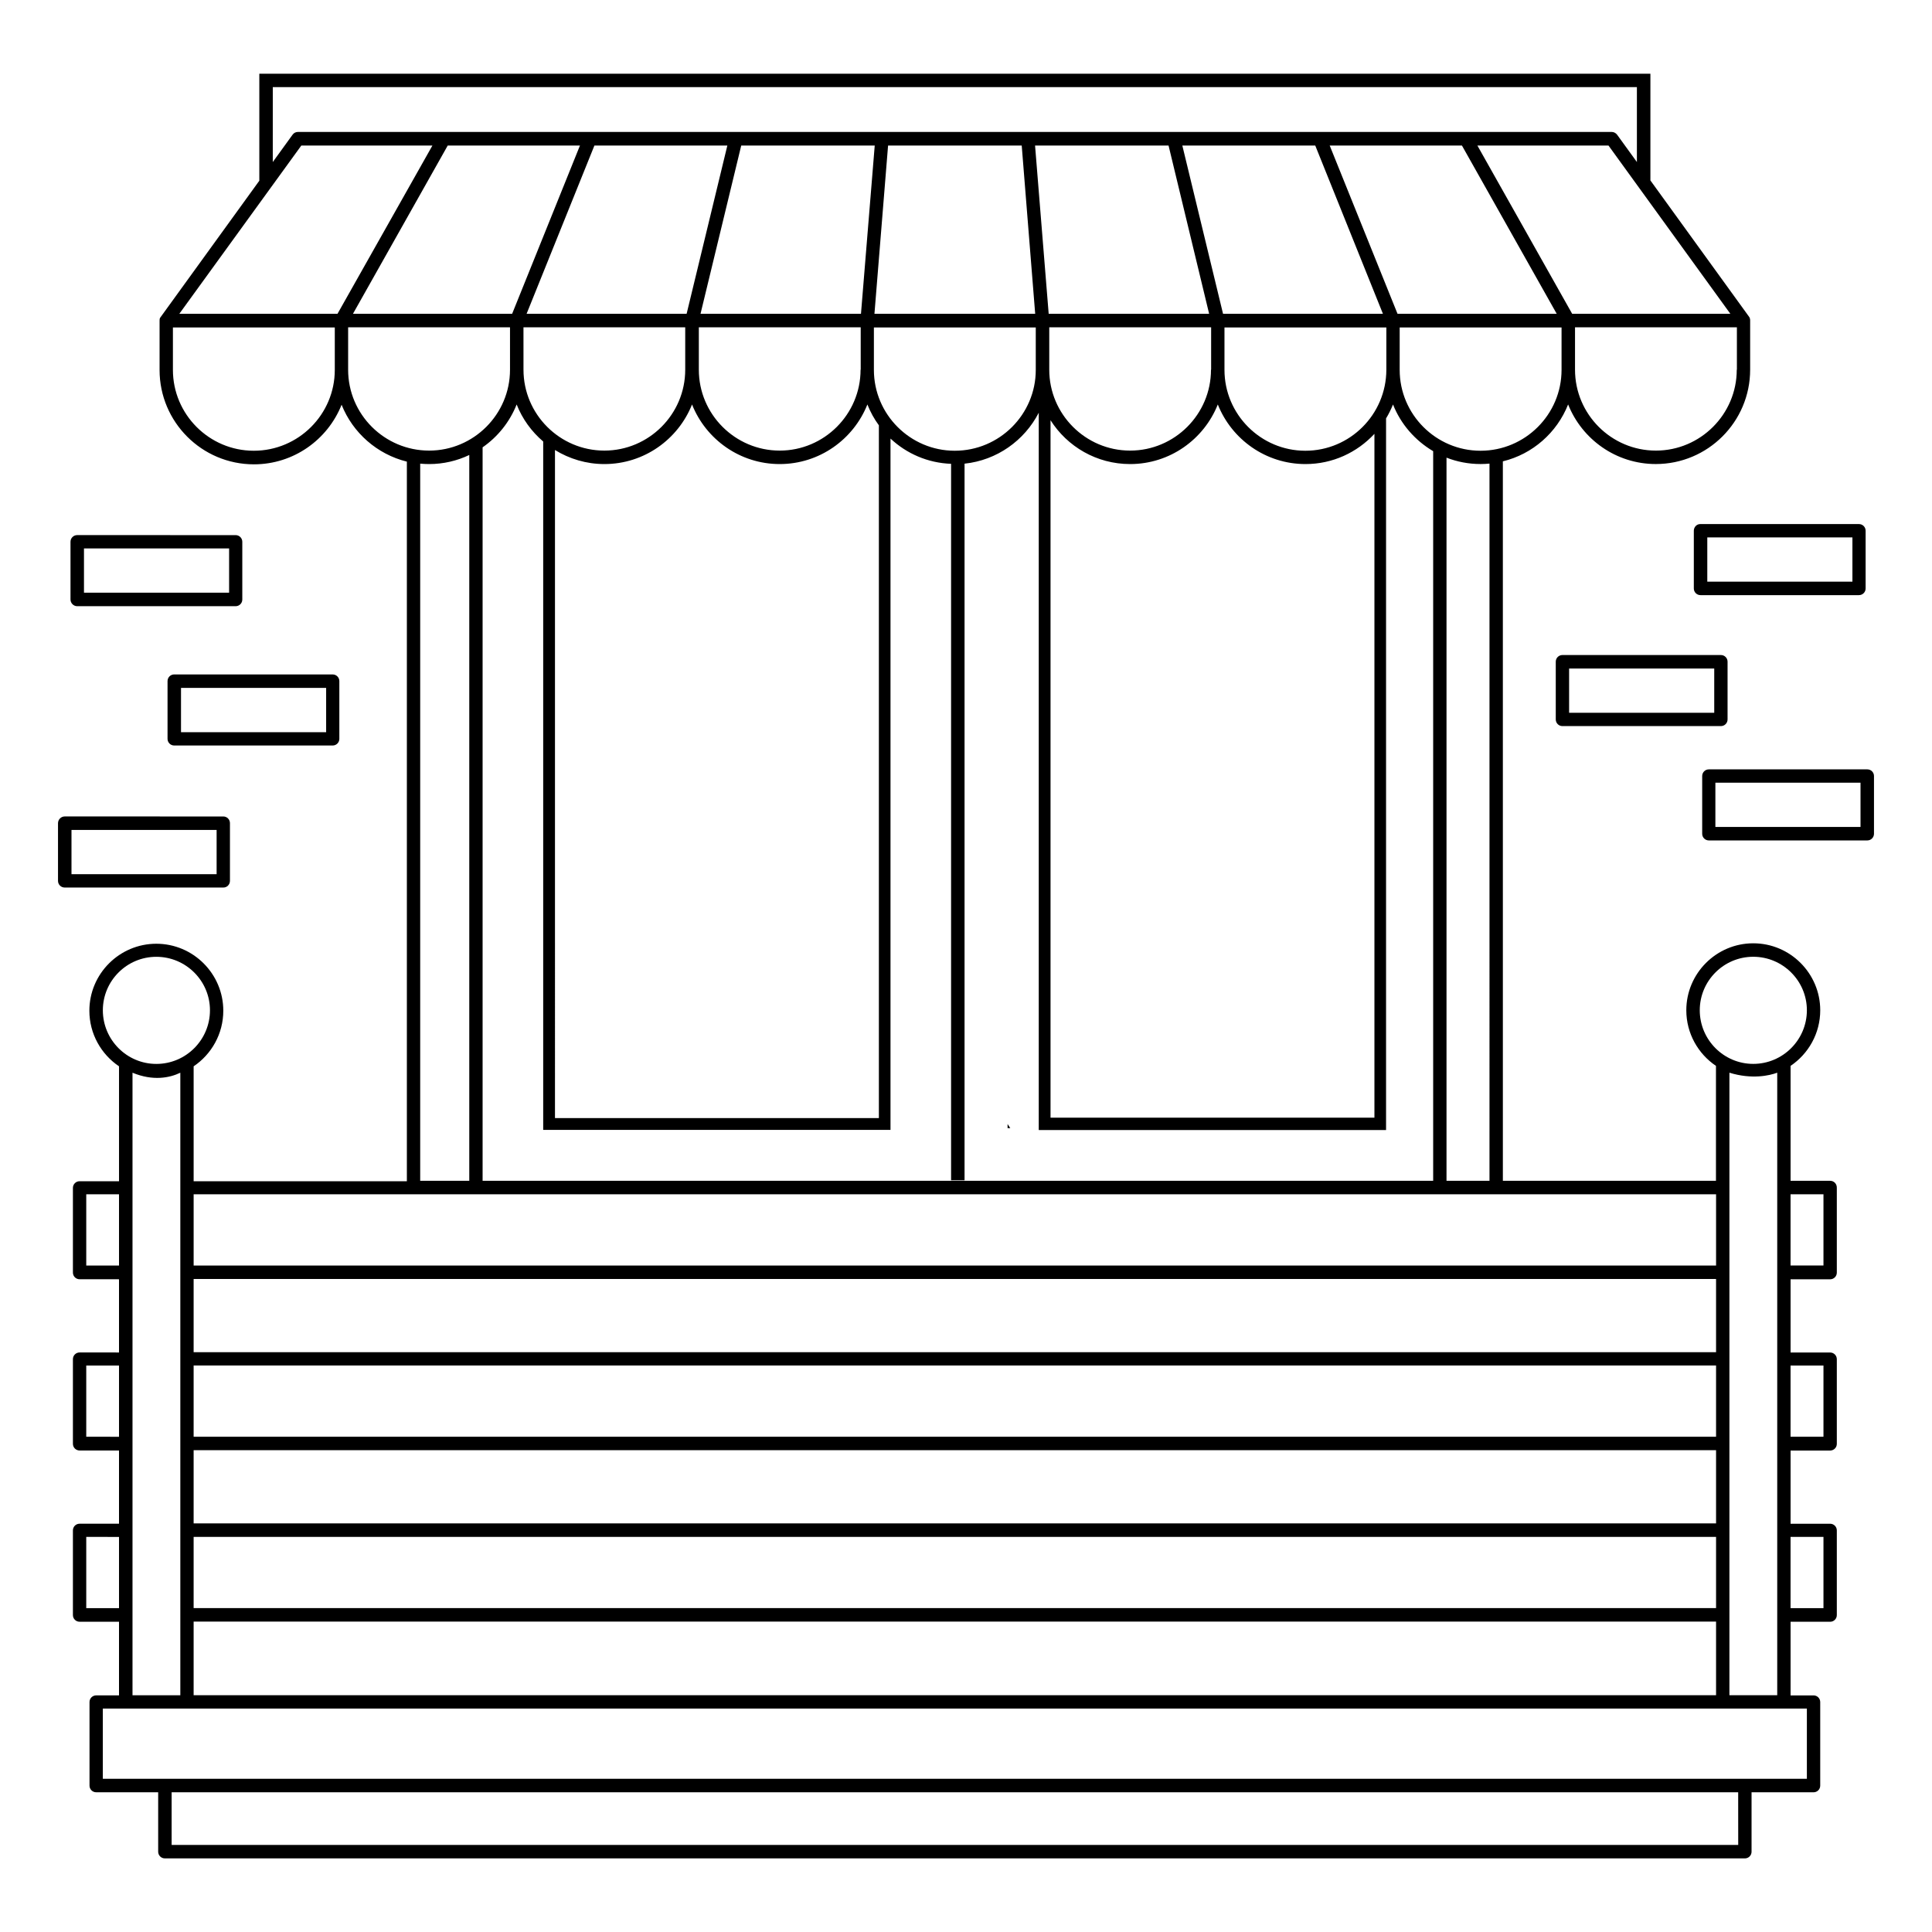 <?xml version="1.0" encoding="UTF-8"?>
<!-- Uploaded to: SVG Repo, www.svgrepo.com, Generator: SVG Repo Mixer Tools -->
<svg fill="#000000" width="800px" height="800px" version="1.1" viewBox="144 144 512 512" xmlns="http://www.w3.org/2000/svg">
 <g>
  <path d="m558.06 317.59c-0.977 0-1.766 0.789-1.766 1.766v15.301c0 0.977 0.789 1.766 1.766 1.766h41.996c0.977 0 1.766-0.789 1.766-1.766v-15.301c0-0.977-0.789-1.766-1.766-1.766zm40.23 15.301h-38.461v-11.73h38.461z"/>
  <path d="m638.86 347.89h-41.996c-0.977 0-1.766 0.789-1.766 1.766v15.301c0 0.977 0.789 1.766 1.766 1.766h41.996c0.977 0 1.766-0.789 1.766-1.766v-15.301c0.004-0.977-0.785-1.766-1.766-1.766zm-1.805 15.266h-38.461v-11.73h38.461z"/>
  <path d="m592.88 284.65v15.301c0 0.977 0.789 1.766 1.766 1.766h41.996c0.977 0 1.766-0.789 1.766-1.766v-15.301c0-0.977-0.789-1.766-1.766-1.766h-41.996c-0.977-0.039-1.766 0.789-1.766 1.766zm3.57 1.766h38.461v11.73h-38.461z"/>
  <path d="m188.4 324.5v15.301c0 0.977 0.789 1.766 1.766 1.766h41.996c0.977 0 1.766-0.789 1.766-1.766v-15.301c0-0.977-0.789-1.766-1.766-1.766l-41.996-0.004c-0.977 0-1.766 0.789-1.766 1.77zm3.57 1.805h38.461v11.73h-38.461z"/>
  <path d="m204.94 377.44v-15.301c0-0.977-0.789-1.766-1.766-1.766l-42.035-0.004c-0.977 0-1.766 0.828-1.766 1.805v15.266c0 0.977 0.789 1.766 1.766 1.766h41.996c1.016 0.039 1.805-0.789 1.805-1.766zm-3.57-1.77h-38.426v-11.73h38.461v11.73z"/>
  <path d="m164.45 304.65h41.996c0.977 0 1.766-0.789 1.766-1.766v-15.305c0-0.977-0.789-1.766-1.766-1.766l-41.996-0.004c-0.977 0-1.766 0.789-1.766 1.766v15.301c0 0.945 0.789 1.773 1.766 1.773zm1.805-15.305h38.461v11.73h-38.461z"/>
  <path d="m411.02 441.88v1.09h0.715z"/>
  <path d="m629.01 456.92h-10.488v-30.453c4.738-3.195 7.859-8.609 7.859-14.738 0-9.777-7.973-17.746-17.746-17.746-9.777 0-17.746 7.973-17.746 17.746 0 6.129 3.121 11.543 7.859 14.738v30.453h-56.473l-0.004-190.66c7.894-1.918 14.324-7.594 17.297-15.078 3.684 9.25 12.707 15.793 23.234 15.793 13.797 0 25.004-11.203 25.004-25.004v-13.047c0-0.34-0.074-0.754-0.34-1.055l-26.094-36.055v-28.27h-368.65v28.348l-26.094 36.055c-0.375 0.453-0.301 0.562-0.34 1.055v13.047c0 13.797 11.203 25.004 25.004 25.004 10.527 0 19.551-6.543 23.234-15.793 2.969 7.445 9.398 13.121 17.297 15.078v190.7h-56.508v-30.453c4.738-3.195 7.859-8.609 7.859-14.738 0-9.777-7.973-17.746-17.746-17.746-9.777 0-17.746 7.973-17.746 17.746 0 6.129 3.121 11.543 7.859 14.738v30.453h-10.453c-0.977 0-1.766 0.789-1.766 1.766v22.445c0 0.977 0.789 1.766 1.766 1.766l10.449 0.004v19.402l-10.449-0.004c-0.977 0-1.766 0.789-1.766 1.766v22.445c0 0.977 0.789 1.766 1.766 1.766l10.449 0.004v19.402h-10.449c-0.977 0-1.766 0.789-1.766 1.766v22.445c0 0.977 0.789 1.766 1.766 1.766h10.449v19.512l-6.051 0.004c-0.977 0-1.766 0.789-1.766 1.766v22.145c0 0.977 0.789 1.766 1.766 1.766h16.43v15.754c0 0.977 0.789 1.766 1.766 1.766l418.73 0.004c0.977 0 1.766-0.789 1.766-1.766v-15.754h16.43c0.977 0 1.766-0.789 1.766-1.766v-22.145c0-0.977-0.789-1.766-1.766-1.766h-6.09v-19.512h10.488c0.977 0 1.766-0.789 1.766-1.766v-22.445c0-0.977-0.789-1.766-1.766-1.766h-10.488v-19.402h10.488c0.977 0 1.766-0.789 1.766-1.766v-22.445c0-0.977-0.789-1.766-1.766-1.766h-10.488v-19.402h10.488c0.977 0 1.766-0.789 1.766-1.766v-22.445c0.043-1.102-0.785-1.891-1.762-1.891zm-34.555-45.191c0-7.82 6.356-14.176 14.176-14.176 7.82 0 14.211 6.356 14.211 14.176 0 7.82-6.356 14.211-14.211 14.211-7.82 0-14.176-6.391-14.176-14.211zm-399.14 181.52v-19.512h403.46v19.512zm403.46-45.531h-403.46v-19.402h403.46zm0-22.973h-403.46v-18.875h403.46zm-403.46 26.547h403.46v18.875l-403.46-0.004zm403.46-48.953h-403.46v-19.402h403.46zm-60.043-45.418h-11.391v-191.64c2.781 1.09 5.828 1.691 9.023 1.691 0.789 0 1.578-0.039 2.367-0.113zm-257.81-205.73c1.504 3.836 3.949 7.18 7.031 9.812v182.43h92.039v-183.21c4.25 3.984 9.887 6.469 16.055 6.691v189.87h3.57v-189.91c8.574-0.902 15.867-6.129 19.664-13.496v190.09h92.039v-188.59c0.715-1.164 1.316-2.406 1.844-3.684 2.066 5.227 5.867 9.551 10.641 12.371v193.36h-251.91v-194.38c4.023-2.785 7.184-6.731 9.023-11.355zm-18.273-68.617h35.043l-17.973 44.59h-42.184zm116.7 0h35.418l3.57 44.59h-42.598zm38.953 0h35.379l10.754 44.59h-42.523zm113.13 0 25.117 44.59h-42.188l-17.973-44.59zm-134.41 80.875c-11.805 0-21.43-9.625-21.43-21.43v-11.242h42.898v11.242c0 11.805-9.625 21.43-21.469 21.43zm-114.33-32.711h42.898v11.242c0 11.805-9.625 21.43-21.43 21.43-11.805 0-21.43-9.625-21.43-21.43l-0.004-11.242zm89.367 11.242c0 11.805-9.625 21.43-21.43 21.43-11.805 0-21.43-9.625-21.43-21.43v-11.242h42.898v11.242zm-80.984 21.277c3.797 2.332 8.273 3.723 13.086 3.723 10.527 0 19.551-6.543 23.234-15.793 3.684 9.25 12.707 15.793 23.234 15.793 10.527 0 19.551-6.543 23.234-15.793 0.789 1.992 1.805 3.836 3.047 5.527v183.59l-85.836 0.004zm173.85-21.277c0 11.805-9.625 21.43-21.43 21.43s-21.43-9.625-21.43-21.43v-11.242h42.898v11.242zm-42.523 13.383c4.438 6.992 12.219 11.617 21.094 11.617 10.527 0 19.551-6.543 23.234-15.793 3.684 9.25 12.707 15.793 23.234 15.793 7.219 0 13.688-3.082 18.273-8.008v181.22h-85.836zm67.527 8.086c-11.805 0-21.43-9.625-21.43-21.43v-11.242h42.898v11.242c-0.039 11.805-9.625 21.43-21.469 21.43zm2.629-80.875 17.934 44.59h-42.371l-10.789-44.59zm-120.39 44.59h-42.523l10.789-44.59h35.379zm-46.207 0h-42.41l17.973-44.59h35.23zm210.4 36.285c-11.805 0-21.43-9.625-21.43-21.43v-11.242h42.898v11.242c-0.004 11.805-9.629 21.43-21.469 21.43zm67.898-21.469c0 11.805-9.625 21.43-21.43 21.43-11.805 0-21.43-9.625-21.43-21.43v-11.242h42.898v11.242zm-43.613-14.816-25.117-44.59h34.742l32.297 44.59zm-344.39-60.078h361.54v19.852l-5.227-7.219c-0.34-0.453-0.863-0.754-1.43-0.754h-348.19c-0.562 0-1.09 0.262-1.43 0.754l-5.227 7.219 0.004-19.852zm7.594 15.488h34.742l-25.152 44.59h-41.922zm-12.594 80.875c-11.805 0-21.43-9.625-21.43-21.43v-11.242h42.898v11.242c0 11.805-9.625 21.43-21.469 21.43zm25.004-21.469v-11.242h42.898v11.242c0 11.805-9.625 21.43-21.43 21.43-11.809 0-21.469-9.586-21.469-21.43zm19.098 24.887c0.789 0.074 1.578 0.113 2.367 0.113 3.797 0 7.406-0.863 10.641-2.406v192.35h-13.008zm343.42 193.63v18.875h-403.46v-18.875zm-427.52-48.762c0-7.82 6.356-14.176 14.176-14.176 7.82 0 14.211 6.356 14.211 14.176 0 7.82-6.356 14.211-14.211 14.211-7.82 0-14.176-6.391-14.176-14.211zm-4.398 67.637v-18.875h8.684v18.875zm0 45.379v-18.875l8.684 0.004v18.875zm0 45.418v-18.875l8.684 0.004v18.875zm12.258-141.89c5.453 2.258 9.852 1.355 12.672 0v164.98l-12.672-0.004zm425.53 204.64h-415.16v-13.949h415.15zm18.195-17.523h-451.59v-18.609h451.59zm-20.527-22.145v-164.98c5.941 1.844 10.68 0.754 12.672 0v164.98zm24.926-41.957v18.875h-8.723v-18.875zm0-45.418v18.875h-8.723v-18.875zm0-26.508h-8.723v-18.875h8.723z"/>
 </g>
</svg>